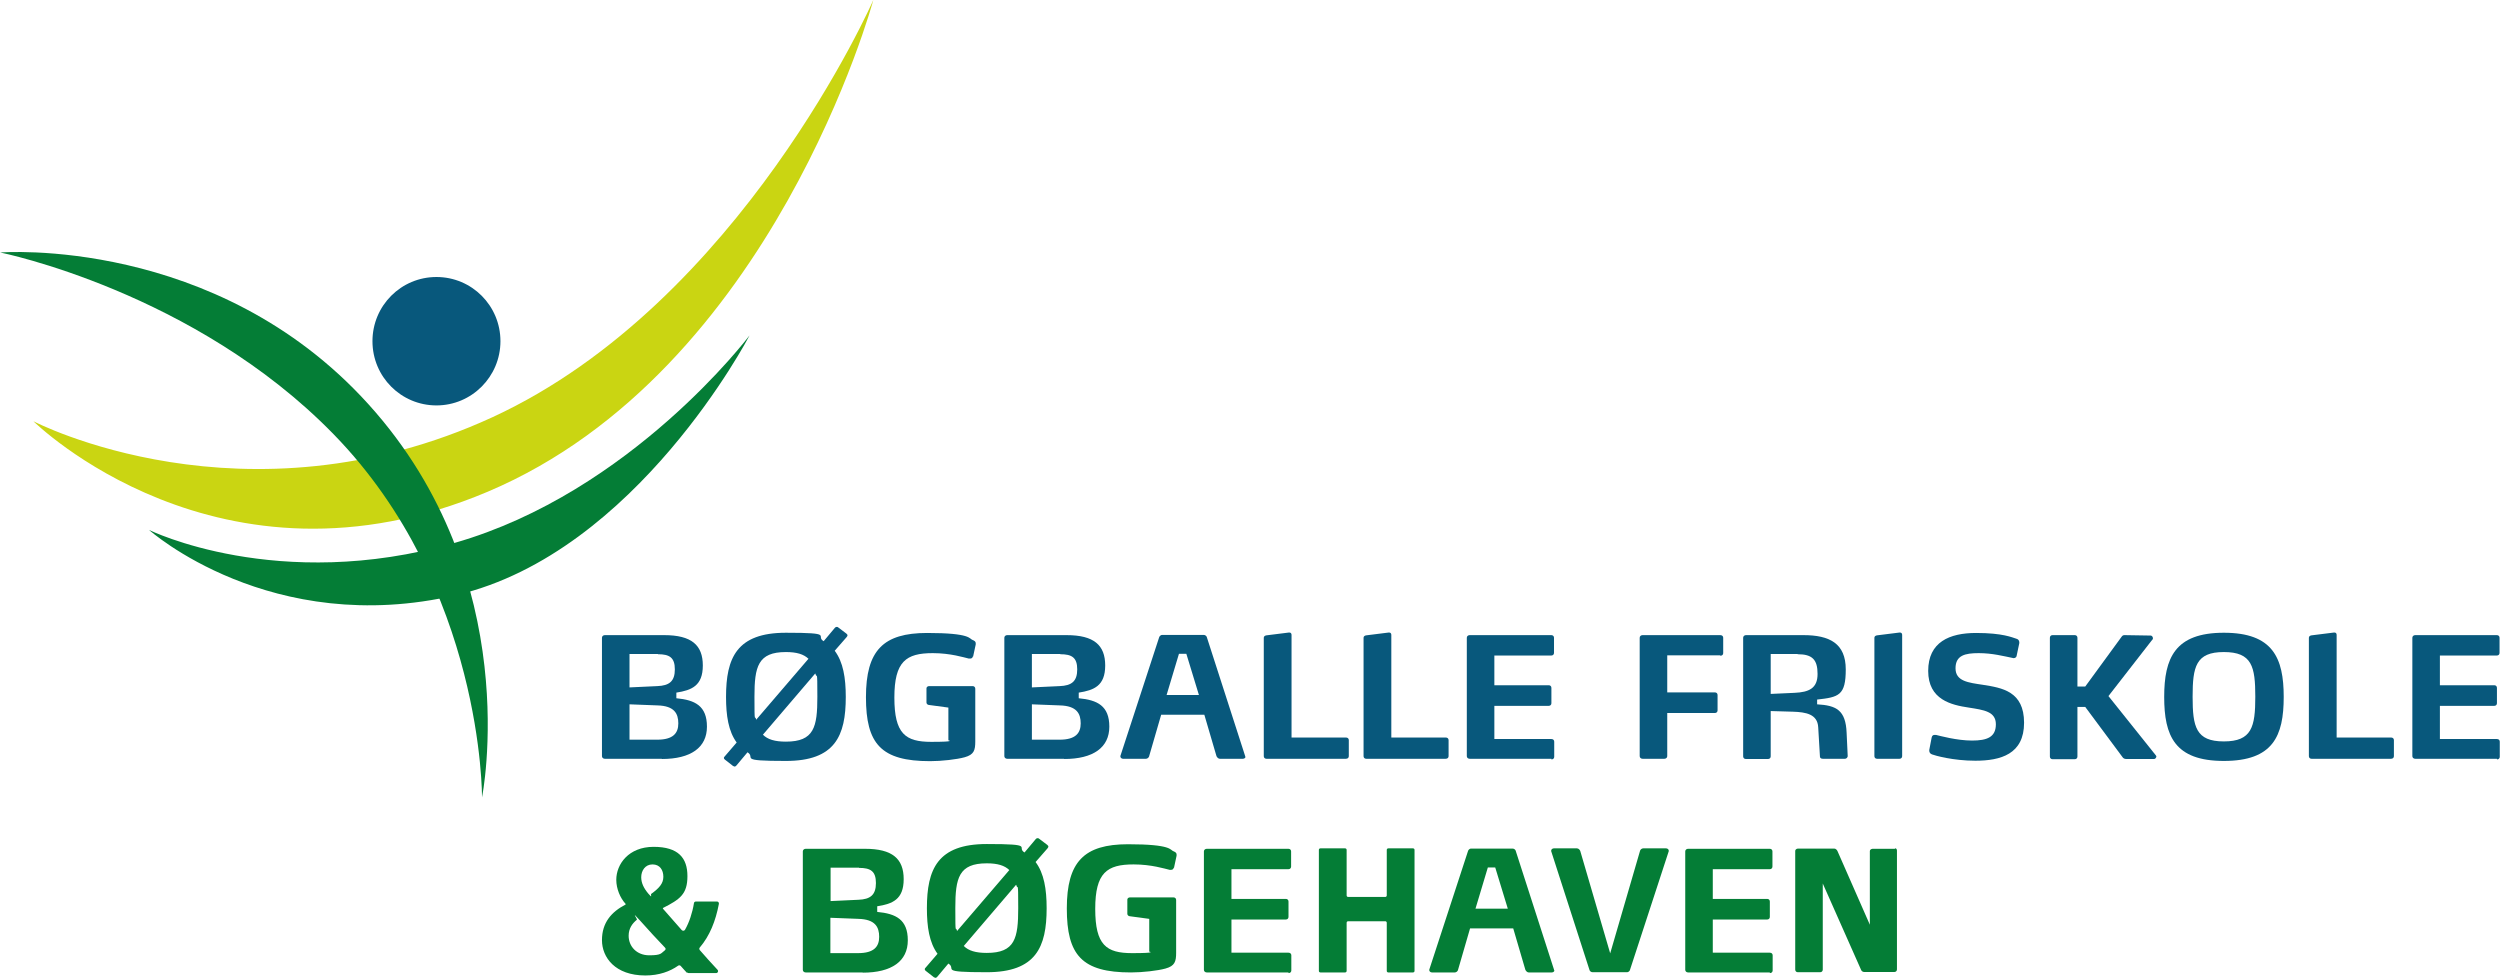 <?xml version="1.0" encoding="UTF-8"?>
<svg xmlns="http://www.w3.org/2000/svg" id="Lag_1" width="406.5mm" height="159mm" version="1.1" viewBox="0 0 1152.3 450.8">
  <defs>
    <style>
      .st0 {
        fill: #08587c;
      }

      .st1 {
        fill: #cad512;
      }

      .st2 {
        fill: #047d36;
      }
    </style>
  </defs>
  <path class="st1" d="M402.5,0s-46.1,171-177.8,226.7C101,279,15.3,194.2,15.3,194.2c0,0,97.3,50.8,211.7-1.9C341.4,139.5,402.5,0,402.5,0Z"></path>
  <path class="st0" d="M230.6,157.3c0,16.3-13.2,29.6-29.5,29.6s-29.5-13.2-29.5-29.6,13.2-29.6,29.5-29.6,29.5,13.2,29.5,29.6Z"></path>
  <path class="st2" d="M0,116.4s99.3-7.9,169.7,69.9c72.9,80.5,52.4,181.3,52.4,181.3,0,0,.7-96.6-68.5-167.5C89.4,134.3,0,116.4,0,116.4Z"></path>
  <path class="st2" d="M345.4,154.7s-52.1,100.1-135,119.6c-85.7,20.1-141.8-30-141.8-30,0,0,59.3,29.3,140.8,6,81.5-23.3,135.9-95.5,135.9-95.5h0Z"></path>
  <path class="st0" d="M305,349.8h-26.3c-.7,0-1.3-.5-1.3-1.2v-54.6c0-.7.6-1.2,1.3-1.2h27.4c12.6,0,17.8,4.6,17.8,14s-5.2,11.4-12.2,12.5v2.6c8.6.8,14.1,3.5,14.1,13.1s-7.4,14.9-20.8,14.9ZM303.2,301.5h-13.1v15.4l12.8-.6c5.5-.2,8.1-2.2,8.1-7.7s-2.5-7-7.8-7h0ZM303.1,325.2l-13-.5v16.3h12.8c7.3,0,9.7-3,9.7-7.5s-1.8-8.1-9.6-8.3h0Z"></path>
  <path class="st0" d="M384.7,300c3.9,5.2,5.1,12.5,5.1,21.3,0,17.9-4.9,29.5-27.6,29.5s-13.6-1.4-17.7-4l-5.2,6.2c-.2.2-.5.4-.7.4s-.5-.2-.8-.3l-3.7-2.9c-.3-.2-.5-.5-.5-.8s.2-.5.4-.7l5.5-6.4c-3.8-5.2-4.9-12.4-4.9-21,0-18,4.9-29.6,27.6-29.6s13.3,1.4,17.4,3.9l5.2-6.2c.3-.3.5-.4.8-.4s.5,0,.8.3l3.7,2.8c.3.3.5.5.5.8s-.2.5-.4.8l-5.5,6.3h0ZM362.2,300.6c-12.9,0-14.5,6.7-14.5,20.6s.2,7.7.8,10.6l24.1-28.1c-2.2-2.1-5.4-3.1-10.4-3.1h0ZM375.7,310.5l-24.1,28.2c2.2,2.2,5.5,3.2,10.6,3.2,13,0,14.5-6.7,14.5-20.6s-.2-7.9-.9-10.7h0Z"></path>
  <path class="st0" d="M448.4,302.6c-.2.8-.7,1-1.3,1s-.4,0-.6,0c-2.2-.5-8.4-2.5-16.6-2.5-12.3,0-17.7,3.8-17.7,20.5s5.1,20.4,17,20.4,7.9-.7,7.9-.7v-15.1l-8.9-1.2c-.6,0-1.2-.5-1.2-1.1v-6.6c0-.5.5-1,1.2-1h20.1c.7,0,1.2.5,1.2,1.2v24.3c0,4.1-.6,6.1-4.9,7.3-3.6,1-10.6,1.8-15.9,1.8-22.7,0-29.6-8-29.6-29.5s7.9-29.6,28.2-29.6,19.4,2.7,20.9,3.2c1,.4,1.5.8,1.5,1.5s0,.4,0,.6l-1.2,5.6h0Z"></path>
  <path class="st0" d="M490.5,349.8h-26.3c-.7,0-1.3-.5-1.3-1.2v-54.6c0-.7.6-1.2,1.3-1.2h27.4c12.6,0,17.8,4.6,17.8,14s-5.2,11.4-12.2,12.5v2.6c8.6.8,14.1,3.5,14.1,13.1s-7.4,14.9-20.8,14.9ZM488.7,301.5h-13.1v15.4l12.8-.6c5.5-.2,8.1-2.2,8.1-7.7s-2.5-7-7.8-7h0ZM488.6,325.2l-13-.5v16.3h12.8c7.3,0,9.7-3,9.7-7.5s-1.8-8.1-9.6-8.3h0Z"></path>
  <path class="st0" d="M574.1,348.8c0,.5-.5,1-1.2,1h-10.7c-.6,0-1.2-.6-1.5-1.2l-5.6-19.1h-19.9l-5.6,19.3c-.2.5-.8,1-1.4,1h-10.6c-.6,0-1.2-.5-1.2-1s0-.2,0-.3l17.9-54.8c.2-.5.8-1,1.3-1h19.2c.6,0,1.2.4,1.4.9l17.7,54.9c0,.2,0,.2,0,.3h0ZM546.8,301.4h-3.4l-5.7,19h14.9l-5.8-19Z"></path>
  <path class="st0" d="M620.3,349.8h-36.6c-.7,0-1.2-.5-1.2-1.2v-54.6c0-.6.5-1,1.2-1.1l10.4-1.3h.2c.7,0,1,.5,1,1.1v47.3h25.1c.8,0,1.3.5,1.3,1.2v7.4c0,.7-.5,1.2-1.3,1.2h0Z"></path>
  <path class="st0" d="M666.3,349.8h-36.6c-.7,0-1.2-.5-1.2-1.2v-54.6c0-.6.5-1,1.2-1.1l10.4-1.3h.2c.7,0,1,.5,1,1.1v47.3h25.1c.8,0,1.3.5,1.3,1.2v7.4c0,.7-.5,1.2-1.3,1.2h0Z"></path>
  <path class="st0" d="M715.1,349.8h-37.7c-.7,0-1.3-.5-1.3-1.2v-54.6c0-.7.6-1.2,1.3-1.2h37.7c.7,0,1.2.5,1.2,1.2v7c0,.7-.5,1.2-1.2,1.2h-26.3v13.7h25.1c.7,0,1.2.5,1.2,1.2v7.1c0,.7-.5,1.2-1.2,1.2h-25.1v15.3h26.3c.8,0,1.3.5,1.3,1.2v7c0,.7-.5,1.2-1.3,1.2Z"></path>
  <path class="st0" d="M792.9,302.1h-24.4v17.1h22c.7,0,1.2.5,1.2,1.2v7.1c0,.7-.5,1.2-1.2,1.2h-22v19.9c0,.7-.6,1.2-1.3,1.2h-10.1c-.7,0-1.3-.5-1.3-1.2v-54.6c0-.7.6-1.2,1.3-1.2h35.9c.8,0,1.3.5,1.3,1.2v7.1c0,.7-.5,1.2-1.3,1.2Z"></path>
  <path class="st0" d="M850.5,349.8h-10.3c-.8,0-1.3-.4-1.3-1l-.8-13.5c-.3-6.1-5.7-7-11.6-7.2l-10.3-.3v20.9c0,.7-.5,1.2-1.2,1.2h-10.3c-.7,0-1.2-.5-1.2-1.2v-54.7c0-.7.6-1.2,1.3-1.2h26.5c12,0,19.5,3.8,19.5,15.8s-3.2,12.8-13.2,13.9v2.2c8.8.5,13.2,2.6,13.6,13.2l.5,10.7c0,.5-.6,1.2-1.2,1.2h0ZM828.6,301.5h-12.4v18.4l11-.5c6.7-.3,10.6-2.1,10.6-8.7s-2.4-9.1-9.2-9.1h0Z"></path>
  <path class="st0" d="M875.5,349.8h-10.3c-.7,0-1.2-.5-1.2-1.2v-54.6c0-.6.5-1,1.2-1.1l10.4-1.3h.2c.7,0,1,.5,1,1.1v55.9c0,.7-.5,1.2-1.2,1.2Z"></path>
  <path class="st0" d="M910.6,350.7c-10.4,0-18.7-2.4-20-2.9-.9-.3-1.3-1-1.3-1.7v-.4l1.1-5.7c.2-.9.7-1.2,1.3-1.2s.5,0,.7,0c1.7.4,9.6,2.6,16.6,2.6s11-1.6,11-7.5-5.5-6.6-12.5-7.7c-8-1.2-18.7-3.6-18.7-16.9s9.8-17.5,22.1-17.5,16.7,2.1,18.4,2.6c.9.2,1.5.8,1.5,1.7v.4l-1.2,5.7c0,.6-.6,1.2-1.3,1.2s-.2,0-.2,0c-4.5-.9-9.7-2.3-16-2.3s-10.7,1-10.7,7,6,6.6,12.6,7.6c8.9,1.4,19,3,19,17.5s-10.8,17.5-22.5,17.5h0Z"></path>
  <path class="st0" d="M994,348.7c0,.5-.5,1.2-1,1.2h-13c-.7,0-1.3-.4-1.5-.7l-17.3-23.3h-3.6v22.9c0,.7-.5,1.2-1.2,1.2h-10.3c-.7,0-1.2-.5-1.2-1.2v-54.8c0-.7.5-1.2,1.2-1.2h10.3c.7,0,1.2.5,1.2,1.2v22.5h3.6l16.8-23c.2-.3.6-.7,1.2-.7h0l12.2.2c.5,0,1,.6,1,1.2s0,.5-.2.6l-20.3,26.1,21.9,27.4c.2.2.2.4.2.6h0Z"></path>
  <path class="st0" d="M1025.1,350.8c-22.7,0-27.5-11.6-27.5-29.5s4.9-29.6,27.5-29.6,27.6,11.6,27.6,29.6-4.9,29.5-27.6,29.5ZM1025.1,300.6c-12.9,0-14.4,6.7-14.4,20.6s1.5,20.6,14.4,20.6,14.5-6.7,14.5-20.6-1.5-20.6-14.5-20.6Z"></path>
  <path class="st0" d="M1102.1,349.8h-36.6c-.7,0-1.2-.5-1.2-1.2v-54.6c0-.6.5-1,1.2-1.1l10.4-1.3h.2c.7,0,1,.5,1,1.1v47.3h25.1c.8,0,1.3.5,1.3,1.2v7.4c0,.7-.5,1.2-1.3,1.2h0Z"></path>
  <path class="st0" d="M1151,349.8h-37.7c-.7,0-1.3-.5-1.3-1.2v-54.6c0-.7.6-1.2,1.3-1.2h37.7c.7,0,1.2.5,1.2,1.2v7c0,.7-.5,1.2-1.2,1.2h-26.3v13.7h25.1c.7,0,1.2.5,1.2,1.2v7.1c0,.7-.5,1.2-1.2,1.2h-25.1v15.3h26.3c.8,0,1.3.5,1.3,1.2v7c0,.7-.5,1.2-1.3,1.2Z"></path>
  <g>
    <path class="st2" d="M397.6,448.3h-26.3c-.7,0-1.3-.5-1.3-1.2v-54.6c0-.7.6-1.2,1.3-1.2h27.4c12.6,0,17.8,4.6,17.8,14s-5.2,11.4-12.2,12.5v2.6c8.6.8,14.1,3.5,14.1,13.1s-7.4,14.9-20.8,14.9ZM395.9,400h-13.1v15.4l12.8-.6c5.5-.2,8.1-2.2,8.1-7.7s-2.5-7-7.8-7h0ZM395.7,423.6l-13-.5v16.3h12.8c7.3,0,9.7-3,9.7-7.5s-1.8-8.1-9.6-8.3h0Z"></path>
    <path class="st2" d="M477.3,397.4c3.9,5.2,5.1,12.5,5.1,21.3,0,17.9-4.9,29.5-27.6,29.5s-13.6-1.4-17.7-4l-5.2,6.2c-.2.2-.5.4-.7.4s-.5-.2-.8-.3l-3.7-2.9c-.3-.2-.5-.5-.5-.8s.2-.5.4-.7l5.5-6.4c-3.8-5.2-4.9-12.4-4.9-21,0-18,4.9-29.6,27.6-29.6s13.3,1.4,17.4,3.9l5.2-6.2c.3-.3.5-.4.8-.4s.5,0,.8.3l3.7,2.8c.3.3.5.5.5.8s-.2.5-.4.8l-5.5,6.3h0ZM454.8,398c-12.9,0-14.5,6.7-14.5,20.6s.2,7.7.8,10.6l24.1-28.1c-2.2-2.1-5.4-3.1-10.4-3.1h0ZM468.3,407.9l-24.1,28.2c2.2,2.2,5.5,3.2,10.6,3.2,13,0,14.5-6.7,14.5-20.6s-.2-7.9-.9-10.7h0Z"></path>
    <path class="st2" d="M541,400c-.2.8-.7,1-1.3,1s-.4,0-.6,0c-2.2-.5-8.4-2.5-16.6-2.5-12.3,0-17.7,3.8-17.7,20.5s5.1,20.4,17,20.4,7.9-.7,7.9-.7v-15.1l-8.9-1.2c-.6,0-1.2-.5-1.2-1.1v-6.6c0-.5.5-1,1.2-1h20.1c.7,0,1.2.5,1.2,1.2v24.3c0,4.1-.6,6.1-4.9,7.3-3.6,1-10.6,1.8-15.9,1.8-22.7,0-29.6-8-29.6-29.5s7.9-29.6,28.2-29.6,19.4,2.7,20.9,3.2c1,.4,1.5.8,1.5,1.5s0,.4,0,.6l-1.2,5.6h0Z"></path>
    <path class="st2" d="M716.5,447.3c0,.5-.5,1-1.2,1h-10.7c-.6,0-1.2-.6-1.5-1.2l-5.6-19.1h-19.9l-5.6,19.3c-.2.5-.8,1-1.4,1h-10.6c-.6,0-1.2-.5-1.2-1s0-.2,0-.3l17.9-54.8c.2-.5.8-1,1.3-1h19.2c.6,0,1.2.4,1.4.9l17.7,54.9c0,.2,0,.2,0,.3h0ZM689.2,399.9h-3.4l-5.7,19h14.9l-5.8-19Z"></path>
    <path class="st2" d="M593.9,448.3h-37.7c-.7,0-1.3-.5-1.3-1.2v-54.6c0-.7.6-1.2,1.3-1.2h37.7c.7,0,1.2.5,1.2,1.2v7c0,.7-.5,1.2-1.2,1.2h-26.3v13.7h25.1c.7,0,1.2.5,1.2,1.2v7.1c0,.7-.5,1.2-1.2,1.2h-25.1v15.3h26.3c.8,0,1.3.5,1.3,1.2v7c0,.7-.5,1.2-1.3,1.2Z"></path>
    <path class="st2" d="M815.8,448.3h-37.7c-.7,0-1.3-.5-1.3-1.2v-54.6c0-.7.6-1.2,1.3-1.2h37.7c.7,0,1.2.5,1.2,1.2v7c0,.7-.5,1.2-1.2,1.2h-26.3v13.7h25.1c.7,0,1.2.5,1.2,1.2v7.1c0,.7-.5,1.2-1.2,1.2h-25.1v15.3h26.3c.8,0,1.3.5,1.3,1.2v7c0,.7-.5,1.2-1.3,1.2Z"></path>
    <path class="st2" d="M651.3,391.1h-11.4c-.4,0-.7.3-.7.7v21c0,.4-.3.7-.7.7h-17.1c-.4,0-.7-.3-.7-.7v-21c0-.4-.3-.7-.7-.7h-11.4c-.4,0-.7.3-.7.7v55.8c0,.4.3.7.7.7h11.4c.4,0,.7-.3.7-.7v-22.2c0-.4.3-.7.7-.7h17.1c.4,0,.7.3.7.7v22.2c0,.4.3.7.7.7h11.4c.4,0,.7-.3.7-.7v-55.8c0-.4-.3-.7-.7-.7Z"></path>
    <path class="st2" d="M728.4,392.3c-.2-.5-.8-1.2-1.5-1.2h-10.7c-.6,0-1.2.5-1.2,1h0c0,0,0,.2,0,.3l17.7,54.9c.2.5.8.9,1.4.9h15.9c.5,0,1.2-.5,1.3-1l17.9-54.8c0,0,0-.2,0-.3,0-.5-.6-1-1.2-1h-10.6c-.6,0-1.2.5-1.4,1l-13.8,47.4h0"></path>
    <path class="st2" d="M873.7,391.3h-10.6c-.7.1-1.2.5-1.2,1.1v33.9l-14.9-33.9c-.2-.5-.8-1.2-1.5-1.2h-6c0,0-.1,0-.2,0h-10.6c-.7.1-1.2.5-1.2,1.1v54.7c0,.7.5,1.2,1.2,1.2h10.3c.7,0,1.2-.5,1.2-1.2v-39.7l17.7,39.9c.2.5.8.9,1.4.9h3.6s0,0,0,0h10.3c.7,0,1.2-.5,1.2-1.2v-54.8c0-.5-.3-1.1-1-1.1Z"></path>
  </g>
  <path class="st2" d="M316.6,448.5c-.9-1-1.9-2-2.9-3.2-.3-.3-.8-.4-1.2-.1-3.7,2.6-8.7,4.5-15.1,4.5-13.9,0-20-8.3-20-16.3s4.3-13,10.9-16.4v-.3c-2.5-2.7-4.3-7-4.3-11.1,0-7.2,5.7-15.2,17.2-15.2s15.6,5.2,15.6,13.5-3.4,10.7-11.3,14.7v.3c2.9,3.3,6.1,7,8.7,9.9.4.4,1.2.4,1.5-.2,1.9-3.3,3.4-7.8,4.1-12.2,0-.4.4-.8.9-.8h9.7c.6,0,1,.5.9,1.1-1.5,7.9-4.2,14.7-8.8,20.1-.3.3-.3.8,0,1.2,2.6,3,5.3,6,8.2,9.1.5.6.1,1.5-.7,1.5h-12.6c-.3,0-.5-.1-.7-.3ZM306.4,436.8c-3.3-3.4-7.5-8-11.7-12.7s-.9-.4-1.2-.1c-2.1,1.7-3.8,4-3.8,7.4,0,4.9,3.7,9,9.5,9s5.4-1,7.2-2.3c.4-.3.5-.9,0-1.3ZM295.5,404.4c0,2.7,1.2,5.1,3.3,7.6s.9.4,1.3.1c3.7-2.7,5.6-4.8,5.6-7.9s-1.6-5.7-5-5.7-5.2,2.9-5.2,5.9Z"></path>
</svg>
